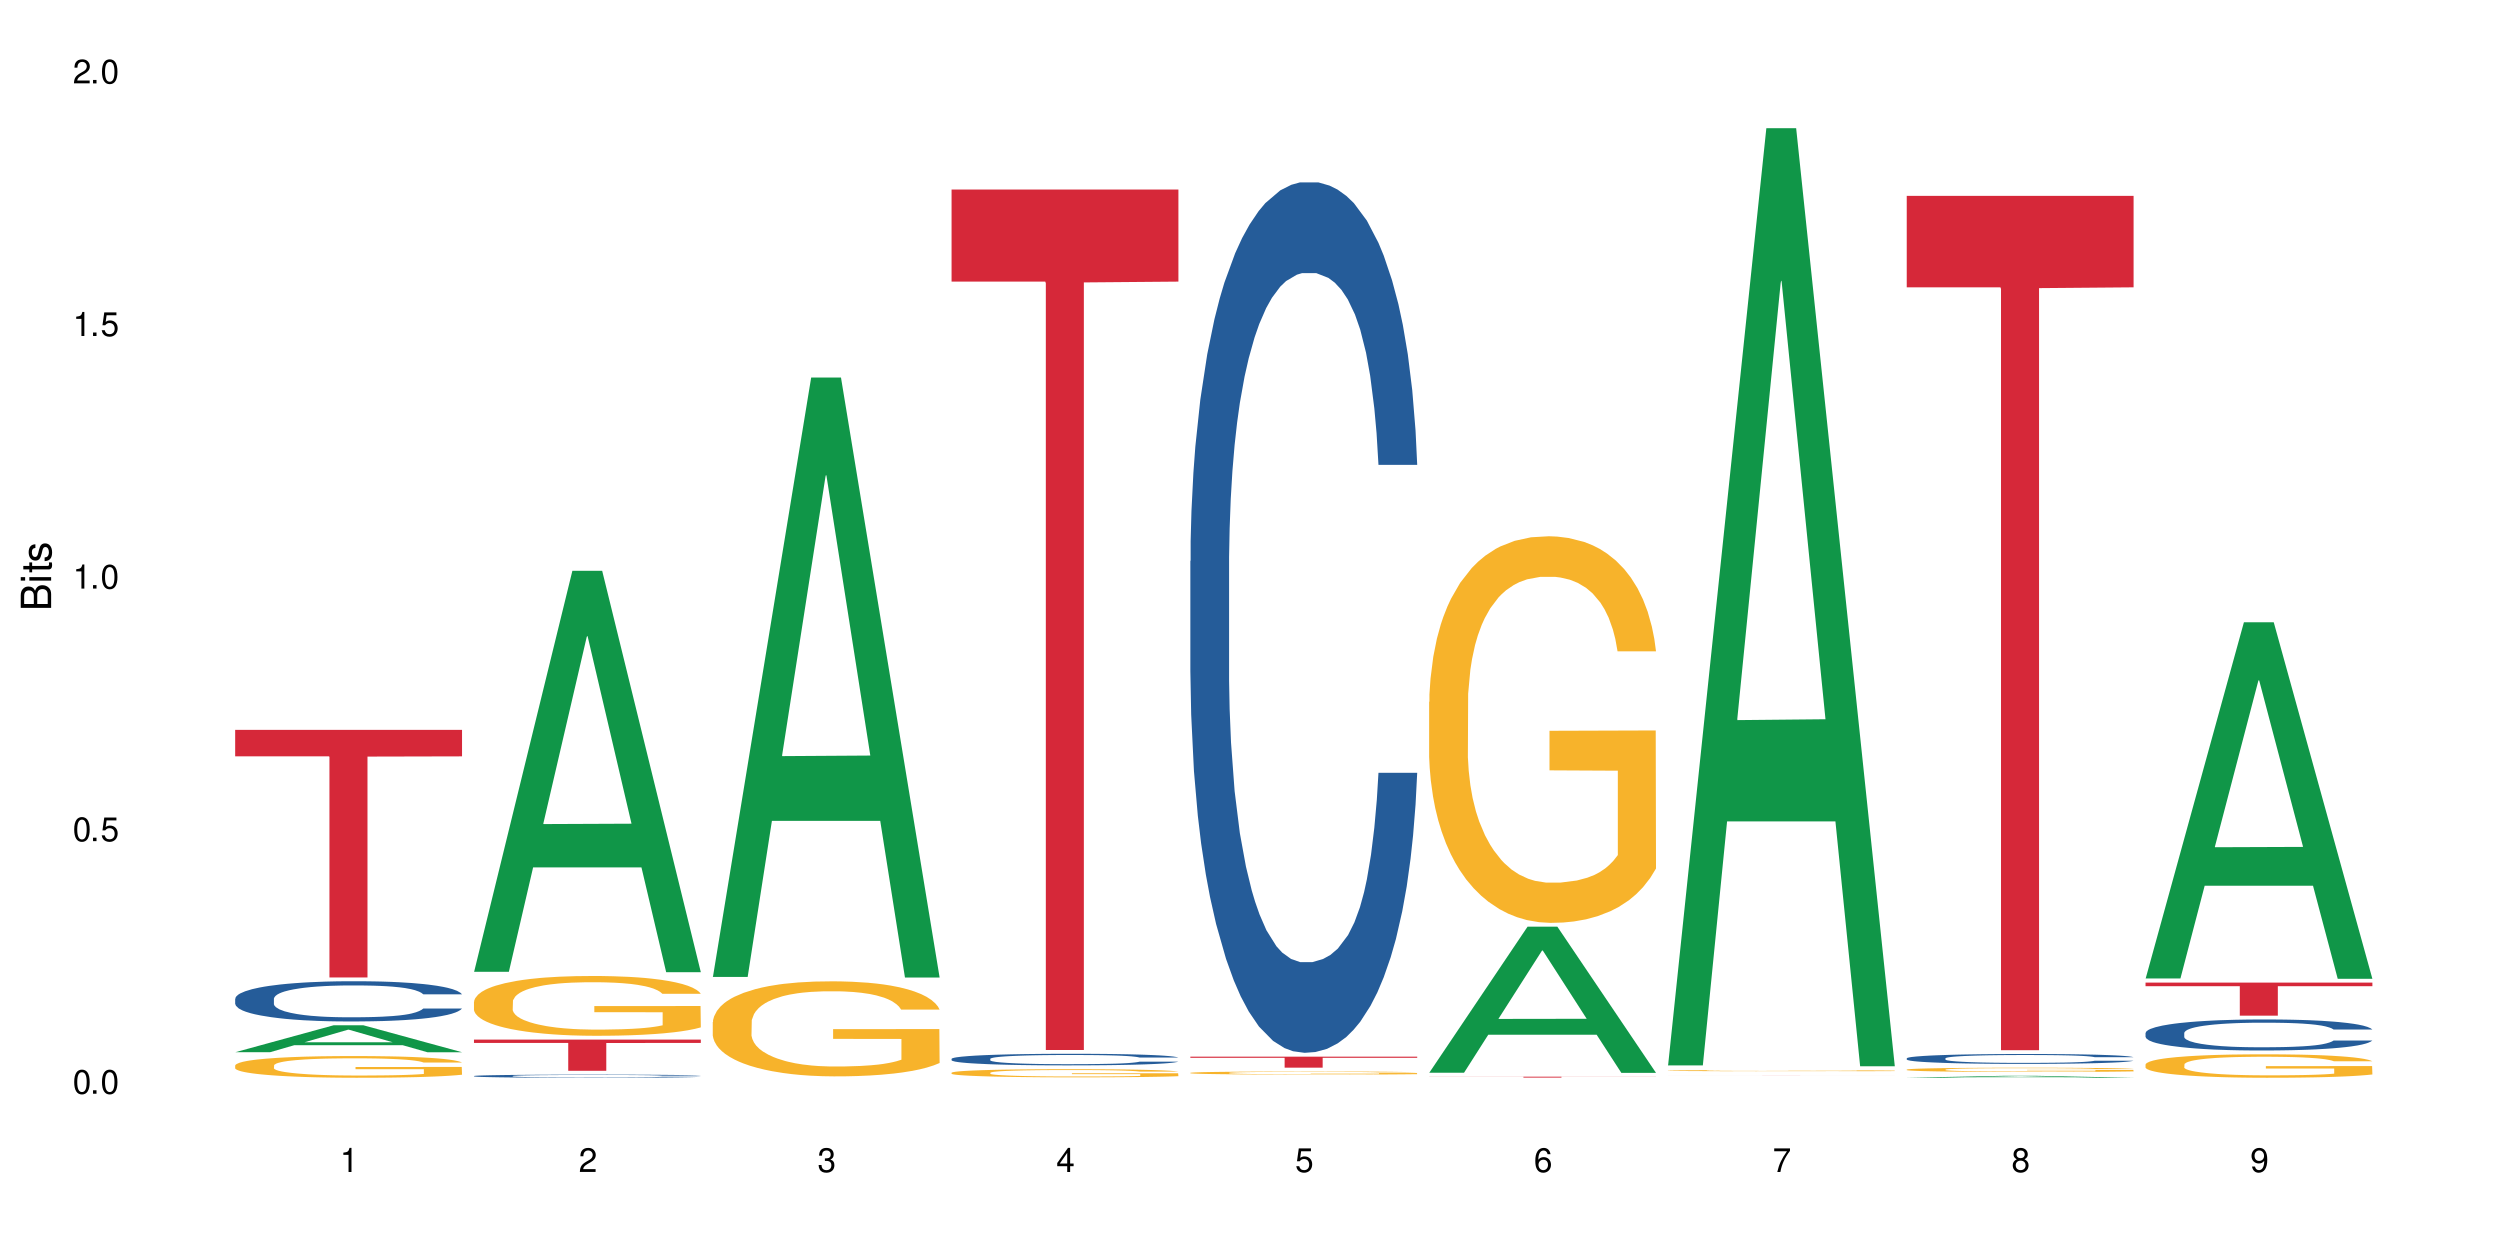 <?xml version="1.0" encoding="UTF-8"?>
<svg xmlns="http://www.w3.org/2000/svg" xmlns:xlink="http://www.w3.org/1999/xlink" width="720" height="360" viewBox="0 0 720 360">
<defs>
<g>
<g id="glyph-0-0">
</g>
<g id="glyph-0-1">
<path d="M 2.641 -6.938 C 2 -6.938 1.422 -6.656 1.078 -6.172 C 0.641 -5.562 0.406 -4.641 0.406 -3.359 C 0.406 -1.016 1.188 0.219 2.641 0.219 C 4.078 0.219 4.859 -1.016 4.859 -3.297 C 4.859 -4.641 4.656 -5.547 4.203 -6.172 C 3.844 -6.656 3.281 -6.938 2.641 -6.938 Z M 2.641 -6.188 C 3.547 -6.188 4 -5.25 4 -3.375 C 4 -1.406 3.562 -0.484 2.625 -0.484 C 1.734 -0.484 1.281 -1.438 1.281 -3.344 C 1.281 -5.25 1.734 -6.188 2.641 -6.188 Z M 2.641 -6.188 "/>
</g>
<g id="glyph-0-2">
<path d="M 1.828 -1 L 0.828 -1 L 0.828 0 L 1.828 0 Z M 1.828 -1 "/>
</g>
<g id="glyph-0-3">
<path d="M 4.562 -6.797 L 1.062 -6.797 L 0.547 -3.094 L 1.328 -3.094 C 1.719 -3.562 2.047 -3.734 2.578 -3.734 C 3.484 -3.734 4.062 -3.109 4.062 -2.094 C 4.062 -1.125 3.484 -0.531 2.578 -0.531 C 1.828 -0.531 1.375 -0.906 1.188 -1.672 L 0.328 -1.672 C 0.453 -1.109 0.547 -0.844 0.75 -0.594 C 1.125 -0.078 1.828 0.219 2.594 0.219 C 3.969 0.219 4.922 -0.781 4.922 -2.219 C 4.922 -3.562 4.031 -4.484 2.719 -4.484 C 2.25 -4.484 1.859 -4.359 1.469 -4.062 L 1.734 -5.969 L 4.562 -5.969 Z M 4.562 -6.797 "/>
</g>
<g id="glyph-0-4">
<path d="M 2.484 -4.938 L 2.484 0 L 3.328 0 L 3.328 -6.938 L 2.766 -6.938 C 2.469 -5.875 2.281 -5.734 0.984 -5.562 L 0.984 -4.938 Z M 2.484 -4.938 "/>
</g>
<g id="glyph-0-5">
<path d="M 4.859 -0.828 L 1.281 -0.828 C 1.359 -1.406 1.672 -1.781 2.5 -2.281 L 3.469 -2.828 C 4.406 -3.344 4.906 -4.062 4.906 -4.906 C 4.906 -5.484 4.672 -6.031 4.266 -6.406 C 3.859 -6.766 3.375 -6.938 2.719 -6.938 C 1.859 -6.938 1.219 -6.625 0.844 -6.031 C 0.609 -5.672 0.5 -5.234 0.484 -4.531 L 1.328 -4.531 C 1.359 -5.016 1.406 -5.281 1.531 -5.516 C 1.75 -5.938 2.188 -6.203 2.703 -6.203 C 3.469 -6.203 4.031 -5.641 4.031 -4.891 C 4.031 -4.344 3.719 -3.859 3.125 -3.516 L 2.234 -3 C 0.812 -2.172 0.406 -1.531 0.328 -0.016 L 4.859 -0.016 Z M 4.859 -0.828 "/>
</g>
<g id="glyph-0-6">
<path d="M 2.125 -3.188 L 2.578 -3.188 C 3.5 -3.188 3.984 -2.766 3.984 -1.922 C 3.984 -1.062 3.469 -0.531 2.594 -0.531 C 1.656 -0.531 1.203 -1 1.156 -2.016 L 0.312 -2.016 C 0.344 -1.453 0.438 -1.094 0.609 -0.781 C 0.953 -0.109 1.625 0.219 2.547 0.219 C 3.953 0.219 4.859 -0.625 4.859 -1.938 C 4.859 -2.828 4.516 -3.297 3.703 -3.594 C 4.344 -3.844 4.656 -4.328 4.656 -5.031 C 4.656 -6.219 3.875 -6.938 2.578 -6.938 C 1.203 -6.938 0.484 -6.172 0.453 -4.703 L 1.297 -4.703 C 1.312 -5.125 1.344 -5.359 1.453 -5.578 C 1.641 -5.969 2.062 -6.203 2.594 -6.203 C 3.344 -6.203 3.797 -5.75 3.797 -5 C 3.797 -4.516 3.609 -4.219 3.25 -4.047 C 3.016 -3.953 2.703 -3.922 2.125 -3.906 Z M 2.125 -3.188 "/>
</g>
<g id="glyph-0-7">
<path d="M 3.141 -1.672 L 3.141 0 L 3.984 0 L 3.984 -1.672 L 4.984 -1.672 L 4.984 -2.438 L 3.984 -2.438 L 3.984 -6.938 L 3.359 -6.938 L 0.266 -2.578 L 0.266 -1.672 Z M 3.141 -2.438 L 1 -2.438 L 3.141 -5.5 Z M 3.141 -2.438 "/>
</g>
<g id="glyph-0-8">
<path d="M 4.781 -5.125 C 4.609 -6.266 3.891 -6.938 2.844 -6.938 C 2.094 -6.938 1.422 -6.578 1.031 -5.953 C 0.594 -5.266 0.406 -4.422 0.406 -3.172 C 0.406 -2 0.578 -1.25 0.984 -0.641 C 1.359 -0.078 1.953 0.219 2.703 0.219 C 3.984 0.219 4.922 -0.75 4.922 -2.094 C 4.922 -3.375 4.062 -4.281 2.844 -4.281 C 2.172 -4.281 1.641 -4.031 1.281 -3.516 C 1.281 -5.234 1.828 -6.188 2.797 -6.188 C 3.391 -6.188 3.797 -5.797 3.938 -5.125 Z M 2.734 -3.531 C 3.547 -3.531 4.062 -2.953 4.062 -2.031 C 4.062 -1.156 3.484 -0.531 2.703 -0.531 C 1.922 -0.531 1.328 -1.188 1.328 -2.078 C 1.328 -2.938 1.906 -3.531 2.734 -3.531 Z M 2.734 -3.531 "/>
</g>
<g id="glyph-0-9">
<path d="M 4.984 -6.797 L 0.438 -6.797 L 0.438 -5.969 L 4.109 -5.969 C 2.5 -3.656 1.828 -2.234 1.328 0 L 2.219 0 C 2.594 -2.172 3.453 -4.047 4.984 -6.094 Z M 4.984 -6.797 "/>
</g>
<g id="glyph-0-10">
<path d="M 3.75 -3.656 C 4.469 -4.094 4.688 -4.438 4.688 -5.078 C 4.688 -6.172 3.844 -6.938 2.641 -6.938 C 1.438 -6.938 0.594 -6.172 0.594 -5.094 C 0.594 -4.438 0.812 -4.094 1.516 -3.656 C 0.734 -3.266 0.359 -2.703 0.359 -1.922 C 0.359 -0.656 1.281 0.219 2.641 0.219 C 3.984 0.219 4.922 -0.656 4.922 -1.922 C 4.922 -2.703 4.531 -3.266 3.75 -3.656 Z M 2.641 -6.188 C 3.359 -6.188 3.812 -5.75 3.812 -5.062 C 3.812 -4.406 3.344 -3.984 2.641 -3.984 C 1.922 -3.984 1.453 -4.406 1.453 -5.078 C 1.453 -5.75 1.922 -6.188 2.641 -6.188 Z M 2.641 -3.266 C 3.484 -3.266 4.062 -2.719 4.062 -1.906 C 4.062 -1.078 3.484 -0.531 2.625 -0.531 C 1.797 -0.531 1.219 -1.094 1.219 -1.906 C 1.219 -2.719 1.781 -3.266 2.641 -3.266 Z M 2.641 -3.266 "/>
</g>
<g id="glyph-0-11">
<path d="M 0.516 -1.578 C 0.672 -0.453 1.406 0.219 2.438 0.219 C 3.188 0.219 3.859 -0.141 4.266 -0.766 C 4.688 -1.453 4.891 -2.297 4.891 -3.547 C 4.891 -4.719 4.703 -5.453 4.312 -6.078 C 3.938 -6.641 3.344 -6.938 2.594 -6.938 C 1.297 -6.938 0.359 -5.969 0.359 -4.625 C 0.359 -3.344 1.234 -2.453 2.453 -2.453 C 3.094 -2.453 3.578 -2.672 4.016 -3.203 C 4 -1.484 3.469 -0.531 2.5 -0.531 C 1.906 -0.531 1.484 -0.906 1.359 -1.578 Z M 2.578 -6.203 C 3.375 -6.203 3.969 -5.531 3.969 -4.641 C 3.969 -3.797 3.391 -3.188 2.547 -3.188 C 1.734 -3.188 1.234 -3.766 1.234 -4.688 C 1.234 -5.562 1.797 -6.203 2.578 -6.203 Z M 2.578 -6.203 "/>
</g>
<g id="glyph-1-0">
</g>
<g id="glyph-1-1">
<path d="M 0 -0.953 L 0 -4.891 C 0 -5.719 -0.234 -6.344 -0.734 -6.797 C -1.188 -7.234 -1.812 -7.469 -2.5 -7.469 C -3.547 -7.469 -4.188 -7 -4.625 -5.875 C -4.984 -6.688 -5.625 -7.094 -6.531 -7.094 C -7.172 -7.094 -7.734 -6.859 -8.141 -6.391 C -8.562 -5.922 -8.75 -5.344 -8.75 -4.5 L -8.75 -0.953 Z M -4.984 -2.062 L -7.766 -2.062 L -7.766 -4.219 C -7.766 -4.844 -7.688 -5.203 -7.453 -5.5 C -7.219 -5.812 -6.859 -5.969 -6.375 -5.969 C -5.891 -5.969 -5.531 -5.812 -5.297 -5.5 C -5.062 -5.203 -4.984 -4.844 -4.984 -4.219 Z M -0.984 -2.062 L -4 -2.062 L -4 -4.781 C -4 -5.766 -3.438 -6.359 -2.484 -6.359 C -1.547 -6.359 -0.984 -5.766 -0.984 -4.781 Z M -0.984 -2.062 "/>
</g>
<g id="glyph-1-2">
<path d="M -6.281 -1.797 L -6.281 -0.797 L 0 -0.797 L 0 -1.797 Z M -8.75 -1.797 L -8.75 -0.797 L -7.484 -0.797 L -7.484 -1.797 Z M -8.75 -1.797 "/>
</g>
<g id="glyph-1-3">
<path d="M -6.281 -3.047 L -6.281 -2.016 L -8.016 -2.016 L -8.016 -1.016 L -6.281 -1.016 L -6.281 -0.172 L -5.469 -0.172 L -5.469 -1.016 L -0.719 -1.016 C -0.078 -1.016 0.281 -1.453 0.281 -2.234 C 0.281 -2.5 0.25 -2.719 0.188 -3.047 L -0.641 -3.047 C -0.609 -2.906 -0.594 -2.766 -0.594 -2.562 C -0.594 -2.141 -0.719 -2.016 -1.156 -2.016 L -5.469 -2.016 L -5.469 -3.047 Z M -6.281 -3.047 "/>
</g>
<g id="glyph-1-4">
<path d="M -4.531 -5.25 C -5.766 -5.25 -6.469 -4.422 -6.469 -2.969 C -6.469 -1.516 -5.719 -0.562 -4.547 -0.562 C -3.562 -0.562 -3.094 -1.062 -2.734 -2.562 L -2.516 -3.484 C -2.344 -4.188 -2.094 -4.469 -1.641 -4.469 C -1.047 -4.469 -0.641 -3.875 -0.641 -3 C -0.641 -2.453 -0.797 -2 -1.062 -1.75 C -1.25 -1.594 -1.422 -1.531 -1.875 -1.469 L -1.875 -0.406 C -0.422 -0.453 0.281 -1.266 0.281 -2.922 C 0.281 -4.5 -0.5 -5.516 -1.719 -5.516 C -2.656 -5.516 -3.172 -4.984 -3.469 -3.734 L -3.703 -2.766 C -3.891 -1.953 -4.156 -1.609 -4.594 -1.609 C -5.188 -1.609 -5.547 -2.125 -5.547 -2.938 C -5.547 -3.75 -5.203 -4.172 -4.531 -4.203 Z M -4.531 -5.25 "/>
</g>
</g>
</defs>
<rect x="-72" y="-36" width="864" height="432" fill="rgb(100%, 100%, 100%)" fill-opacity="1"/>
<path fill-rule="nonzero" fill="rgb(6.275%, 58.824%, 28.235%)" fill-opacity="1" d="M 67.73 303.035 L 67.801 303.027 L 96.07 295.281 L 104.656 295.281 L 133.066 303.043 L 123.082 303.043 L 115.965 301.016 L 84.762 301.016 L 77.781 303.035 L 67.73 303.035 L 87.766 300.18 L 113.102 300.172 L 100.469 296.551 L 100.328 296.543 L 100.188 296.566 L 87.695 300.172 L 87.766 300.18 Z M 67.73 303.035 "/>
<path fill-rule="nonzero" fill="rgb(14.51%, 36.078%, 60%)" fill-opacity="1" d="M 67.73 287.641 L 67.812 287.629 L 67.812 287.375 L 68.051 286.973 L 68.605 286.465 L 69.164 286.117 L 70.598 285.492 L 72.59 284.887 L 74.664 284.422 L 76.176 284.148 L 77.531 283.938 L 80.637 283.543 L 82.629 283.344 L 84.781 283.164 L 87.41 282.984 L 89.324 282.879 L 93.625 282.707 L 96.812 282.633 L 99.281 282.602 L 104.621 282.602 L 107.809 282.645 L 110.117 282.695 L 112.668 282.781 L 114.82 282.879 L 118.562 283.109 L 121.91 283.406 L 123.426 283.574 L 125.816 283.902 L 127.648 284.223 L 128.922 284.496 L 130.355 284.887 L 131.629 285.363 L 132.586 285.906 L 133.066 286.359 L 121.91 286.359 L 121.352 285.938 L 120.715 285.609 L 119.52 285.176 L 118.324 284.867 L 116.652 284.559 L 115.137 284.359 L 113.066 284.156 L 111.234 284.031 L 109.32 283.938 L 107.488 283.871 L 103.984 283.809 L 99.922 283.809 L 98.406 283.828 L 95.297 283.914 L 93.625 283.988 L 91.234 284.137 L 89.562 284.273 L 87.57 284.484 L 86.215 284.668 L 84.543 284.941 L 83.348 285.184 L 81.992 285.535 L 81.195 285.801 L 80.48 286.094 L 79.84 286.445 L 79.363 286.816 L 79.043 287.207 L 78.887 287.59 L 78.887 289.23 L 79.043 289.609 L 79.441 290.055 L 80.48 290.699 L 81.992 291.262 L 83.746 291.707 L 85.418 292.023 L 86.375 292.172 L 87.648 292.34 L 89.641 292.555 L 92.512 292.766 L 94.184 292.852 L 96.734 292.934 L 99.363 292.977 L 102.867 292.977 L 105.977 292.934 L 108.047 292.883 L 110.199 292.797 L 113.145 292.617 L 114.98 292.449 L 116.57 292.246 L 117.766 292.047 L 118.562 291.875 L 119.758 291.547 L 120.715 291.188 L 121.434 290.816 L 121.91 290.457 L 133.066 290.457 L 132.586 290.879 L 131.871 291.293 L 131.152 291.602 L 130.039 291.973 L 128.762 292.301 L 126.93 292.668 L 125.418 292.914 L 123.426 293.18 L 121.59 293.379 L 119.602 293.559 L 116.652 293.77 L 114.738 293.875 L 112.668 293.973 L 110.199 294.059 L 107.09 294.129 L 103.746 294.172 L 100.637 294.184 L 97.289 294.164 L 94.82 294.121 L 91.555 294.023 L 87.492 293.836 L 84.543 293.633 L 82.23 293.434 L 80.238 293.219 L 78.008 292.934 L 75.141 292.469 L 73.387 292.109 L 72.191 291.812 L 70.84 291.398 L 69.883 291.027 L 68.766 290.438 L 67.969 289.684 L 67.73 289.102 Z M 67.73 287.641 "/>
<path fill-rule="nonzero" fill="rgb(96.863%, 70.196%, 16.863%)" fill-opacity="1" d="M 67.73 306.82 L 67.812 306.816 L 67.812 306.699 L 68.129 306.445 L 68.926 306.09 L 69.961 305.797 L 71.078 305.57 L 71.793 305.449 L 72.988 305.277 L 74.023 305.152 L 76.656 304.895 L 80 304.656 L 81.832 304.555 L 83.906 304.457 L 86.852 304.348 L 88.207 304.309 L 92.352 304.215 L 97.051 304.16 L 102.23 304.141 L 104.621 304.148 L 107.887 304.172 L 112.348 304.234 L 114.898 304.289 L 116.891 304.348 L 118.961 304.422 L 121.512 304.535 L 123.902 304.672 L 125.816 304.809 L 127.727 304.98 L 129.32 305.164 L 130.676 305.363 L 131.871 305.605 L 132.586 305.805 L 133.066 306.004 L 121.988 306.004 L 121.352 305.805 L 120.637 305.648 L 119.441 305.461 L 118.246 305.324 L 117.051 305.215 L 114.82 305.066 L 112.906 304.977 L 110.516 304.895 L 108.207 304.844 L 105.578 304.809 L 103.984 304.797 L 99.762 304.797 L 95.938 304.84 L 93.707 304.883 L 92.113 304.93 L 89.879 305.016 L 88.527 305.086 L 87.73 305.129 L 85.34 305.309 L 83.746 305.469 L 82.871 305.574 L 81.754 305.746 L 80.957 305.902 L 80.082 306.129 L 79.602 306.301 L 78.965 306.691 L 78.887 307.719 L 79.125 307.934 L 79.602 308.168 L 80.238 308.375 L 81.195 308.594 L 82.152 308.758 L 83.824 308.98 L 85.258 309.129 L 86.375 309.227 L 88.527 309.383 L 89.402 309.434 L 91.473 309.535 L 93.625 309.613 L 96.254 309.684 L 98.246 309.719 L 101.434 309.746 L 105.496 309.746 L 110.277 309.711 L 113.305 309.668 L 115.379 309.621 L 116.73 309.582 L 118.406 309.52 L 119.602 309.461 L 120.715 309.398 L 122.07 309.301 L 122.07 307.934 L 102.391 307.93 L 102.391 307.289 L 132.984 307.285 L 133.066 309.52 L 131.391 309.672 L 129.32 309.82 L 127.328 309.934 L 125.258 310.031 L 122.309 310.141 L 119.918 310.211 L 116.254 310.289 L 112.906 310.34 L 109.402 310.375 L 106.293 310.391 L 102.629 310.398 L 99.363 310.387 L 95.855 310.352 L 93.066 310.305 L 90.52 310.25 L 87.969 310.176 L 84.781 310.055 L 82.711 309.957 L 80.559 309.84 L 78.406 309.695 L 76.496 309.539 L 75.219 309.422 L 73.945 309.285 L 72.59 309.113 L 71.316 308.918 L 70.359 308.742 L 69.484 308.543 L 68.848 308.352 L 68.211 308.094 L 67.891 307.891 L 67.73 307.711 Z M 67.73 306.82 "/>
<path fill-rule="nonzero" fill="rgb(83.922%, 15.686%, 22.353%)" fill-opacity="1" d="M 67.73 210.199 L 133.066 210.199 L 133.066 217.832 L 105.836 217.898 L 105.836 281.504 L 94.879 281.504 L 94.879 217.965 L 94.723 217.832 L 67.73 217.832 Z M 67.73 210.199 "/>
<path fill-rule="nonzero" fill="rgb(6.275%, 58.824%, 28.235%)" fill-opacity="1" d="M 136.504 279.875 L 136.574 279.77 L 164.844 164.398 L 173.43 164.398 L 201.836 279.984 L 191.855 279.984 L 184.738 249.812 L 153.535 249.812 L 146.555 279.875 L 136.504 279.875 L 156.535 237.332 L 181.875 237.223 L 169.242 183.281 L 169.102 183.176 L 168.961 183.5 L 156.469 237.223 L 156.535 237.332 Z M 136.504 279.875 "/>
<path fill-rule="nonzero" fill="rgb(14.51%, 36.078%, 60%)" fill-opacity="1" d="M 136.504 309.887 L 136.582 309.887 L 136.582 309.867 L 136.824 309.836 L 137.379 309.793 L 137.938 309.766 L 139.371 309.719 L 141.363 309.672 L 143.434 309.637 L 144.949 309.613 L 146.305 309.598 L 149.41 309.566 L 151.402 309.551 L 153.555 309.535 L 156.184 309.523 L 158.098 309.516 L 162.398 309.5 L 165.586 309.496 L 168.055 309.492 L 173.395 309.492 L 176.582 309.496 L 178.891 309.5 L 181.441 309.508 L 183.594 309.516 L 187.336 309.531 L 190.684 309.555 L 192.195 309.57 L 194.586 309.594 L 196.418 309.621 L 197.695 309.641 L 199.129 309.672 L 200.402 309.707 L 201.359 309.75 L 201.836 309.785 L 190.684 309.785 L 190.125 309.754 L 189.488 309.727 L 188.293 309.695 L 187.098 309.668 L 185.426 309.645 L 183.91 309.629 L 181.84 309.613 L 180.008 309.605 L 178.094 309.598 L 176.262 309.594 L 172.758 309.586 L 168.691 309.586 L 167.18 309.59 L 164.07 309.594 L 162.398 309.602 L 160.008 309.613 L 158.336 309.625 L 156.344 309.641 L 154.988 309.652 L 153.316 309.676 L 152.121 309.695 L 150.766 309.723 L 149.969 309.742 L 149.25 309.766 L 148.613 309.793 L 148.137 309.82 L 147.816 309.852 L 147.66 309.883 L 147.66 310.012 L 147.816 310.039 L 148.215 310.074 L 149.25 310.125 L 150.766 310.168 L 152.52 310.203 L 154.191 310.23 L 155.148 310.242 L 156.422 310.254 L 158.414 310.27 L 161.281 310.289 L 162.957 310.293 L 165.504 310.301 L 168.137 310.305 L 171.641 310.305 L 174.746 310.301 L 176.82 310.297 L 178.973 310.289 L 181.918 310.277 L 183.75 310.262 L 185.344 310.246 L 186.539 310.23 L 187.336 310.219 L 188.531 310.191 L 189.488 310.164 L 190.203 310.137 L 190.684 310.105 L 201.836 310.105 L 201.359 310.141 L 200.645 310.172 L 199.926 310.195 L 198.809 310.227 L 197.535 310.25 L 195.703 310.281 L 194.188 310.297 L 192.195 310.32 L 190.363 310.336 L 188.371 310.348 L 185.426 310.367 L 183.512 310.375 L 181.441 310.383 L 178.973 310.387 L 175.863 310.395 L 172.516 310.398 L 169.41 310.398 L 166.062 310.395 L 163.594 310.395 L 160.328 310.387 L 156.262 310.371 L 153.316 310.355 L 151.004 310.34 L 149.012 310.324 L 146.781 310.301 L 143.914 310.266 L 142.16 310.234 L 140.965 310.211 L 139.609 310.18 L 138.656 310.152 L 137.539 310.105 L 136.742 310.047 L 136.504 310 Z M 136.504 309.887 "/>
<path fill-rule="nonzero" fill="rgb(96.863%, 70.196%, 16.863%)" fill-opacity="1" d="M 136.504 288.461 L 136.582 288.445 L 136.582 288.133 L 136.902 287.422 L 137.699 286.449 L 138.734 285.645 L 139.852 285.016 L 140.566 284.688 L 141.762 284.215 L 142.797 283.867 L 145.426 283.16 L 148.773 282.5 L 150.605 282.215 L 152.68 281.949 L 155.625 281.648 L 156.98 281.539 L 161.125 281.289 L 165.824 281.133 L 171.004 281.082 L 173.395 281.098 L 176.66 281.164 L 181.121 281.336 L 183.672 281.492 L 185.664 281.648 L 187.734 281.855 L 190.285 282.168 L 192.676 282.547 L 194.586 282.926 L 196.5 283.395 L 198.094 283.898 L 199.449 284.449 L 200.645 285.109 L 201.359 285.66 L 201.836 286.211 L 190.762 286.211 L 190.125 285.66 L 189.41 285.238 L 188.215 284.719 L 187.02 284.34 L 185.824 284.043 L 183.594 283.633 L 181.68 283.379 L 179.289 283.16 L 176.98 283.02 L 174.348 282.926 L 172.758 282.895 L 168.535 282.895 L 164.707 283.004 L 162.477 283.129 L 160.883 283.254 L 158.652 283.492 L 157.301 283.68 L 156.504 283.805 L 154.113 284.293 L 152.52 284.734 L 151.641 285.031 L 150.527 285.504 L 149.73 285.93 L 148.852 286.559 L 148.375 287.031 L 147.738 288.098 L 147.66 290.93 L 147.898 291.527 L 148.375 292.172 L 149.012 292.738 L 149.969 293.336 L 150.926 293.793 L 152.598 294.406 L 154.031 294.816 L 155.148 295.082 L 157.301 295.508 L 158.176 295.648 L 160.246 295.934 L 162.398 296.152 L 165.027 296.344 L 167.02 296.438 L 170.207 296.516 L 174.27 296.516 L 179.051 296.422 L 182.078 296.297 L 184.148 296.168 L 185.504 296.059 L 187.176 295.887 L 188.371 295.73 L 189.488 295.555 L 190.844 295.289 L 190.844 291.527 L 171.164 291.512 L 171.164 289.75 L 201.758 289.734 L 201.836 295.887 L 200.164 296.312 L 198.094 296.719 L 196.102 297.035 L 194.031 297.301 L 191.082 297.602 L 188.691 297.789 L 185.027 298.012 L 181.68 298.152 L 178.176 298.246 L 175.066 298.293 L 171.402 298.309 L 168.137 298.277 L 164.629 298.184 L 161.84 298.059 L 159.289 297.898 L 156.742 297.695 L 153.555 297.363 L 151.484 297.098 L 149.332 296.766 L 147.18 296.375 L 145.27 295.949 L 143.992 295.617 L 142.719 295.242 L 141.363 294.77 L 140.09 294.234 L 139.133 293.746 L 138.258 293.195 L 137.617 292.676 L 136.98 291.969 L 136.664 291.402 L 136.504 290.914 Z M 136.504 288.461 "/>
<path fill-rule="nonzero" fill="rgb(83.922%, 15.686%, 22.353%)" fill-opacity="1" d="M 136.504 299.406 L 201.836 299.406 L 201.836 300.367 L 174.609 300.379 L 174.609 308.395 L 163.652 308.395 L 163.652 300.387 L 163.496 300.367 L 136.504 300.367 Z M 136.504 299.406 "/>
<path fill-rule="nonzero" fill="rgb(6.275%, 58.824%, 28.235%)" fill-opacity="1" d="M 205.277 281.359 L 205.348 281.199 L 233.617 108.734 L 242.203 108.734 L 270.609 281.523 L 260.629 281.523 L 253.508 236.418 L 222.309 236.418 L 215.328 281.359 L 205.277 281.359 L 225.309 217.762 L 250.648 217.598 L 238.012 136.965 L 237.875 136.801 L 237.734 137.289 L 225.238 217.598 L 225.309 217.762 Z M 205.277 281.359 "/>
<path fill-rule="nonzero" fill="rgb(96.863%, 70.196%, 16.863%)" fill-opacity="1" d="M 205.277 294.348 L 205.355 294.32 L 205.355 293.82 L 205.676 292.695 L 206.473 291.145 L 207.508 289.871 L 208.621 288.871 L 209.34 288.348 L 210.535 287.594 L 211.57 287.047 L 214.199 285.922 L 217.547 284.871 L 219.379 284.422 L 221.449 283.996 L 224.398 283.52 L 225.754 283.344 L 229.895 282.945 L 234.598 282.695 L 239.777 282.621 L 242.168 282.645 L 245.434 282.746 L 249.895 283.02 L 252.445 283.27 L 254.438 283.52 L 256.508 283.844 L 259.059 284.344 L 261.449 284.945 L 263.359 285.547 L 265.273 286.297 L 266.867 287.094 L 268.219 287.973 L 269.414 289.02 L 270.133 289.895 L 270.609 290.77 L 259.535 290.77 L 258.898 289.895 L 258.18 289.223 L 256.984 288.395 L 255.789 287.797 L 254.594 287.32 L 252.363 286.672 L 250.453 286.27 L 248.062 285.922 L 245.75 285.695 L 243.121 285.547 L 241.527 285.496 L 237.305 285.496 L 233.48 285.672 L 231.25 285.871 L 229.656 286.07 L 227.426 286.445 L 226.07 286.746 L 225.273 286.945 L 222.883 287.723 L 221.293 288.422 L 220.414 288.895 L 219.301 289.645 L 218.504 290.32 L 217.625 291.32 L 217.148 292.07 L 216.512 293.77 L 216.43 298.27 L 216.672 299.223 L 217.148 300.246 L 217.785 301.145 L 218.742 302.098 L 219.699 302.82 L 221.371 303.797 L 222.805 304.445 L 223.922 304.871 L 226.07 305.547 L 226.949 305.77 L 229.02 306.223 L 231.172 306.57 L 233.801 306.871 L 235.793 307.02 L 238.98 307.145 L 243.043 307.145 L 247.824 306.996 L 250.852 306.797 L 252.922 306.598 L 254.277 306.422 L 255.949 306.145 L 257.145 305.895 L 258.262 305.621 L 259.613 305.195 L 259.613 299.223 L 239.934 299.195 L 239.934 296.395 L 270.531 296.371 L 270.609 306.145 L 268.938 306.82 L 266.867 307.473 L 264.875 307.973 L 262.801 308.398 L 259.855 308.871 L 257.465 309.172 L 253.801 309.523 L 250.453 309.746 L 246.945 309.898 L 243.84 309.973 L 240.176 309.996 L 236.906 309.945 L 233.402 309.797 L 230.613 309.598 L 228.062 309.348 L 225.516 309.023 L 222.328 308.496 L 220.254 308.07 L 218.105 307.547 L 215.953 306.922 L 214.039 306.246 L 212.766 305.723 L 211.492 305.121 L 210.137 304.371 L 208.863 303.52 L 207.906 302.746 L 207.027 301.871 L 206.391 301.047 L 205.754 299.922 L 205.438 299.02 L 205.277 298.246 Z M 205.277 294.348 "/>
<path fill-rule="nonzero" fill="rgb(14.51%, 36.078%, 60%)" fill-opacity="1" d="M 274.051 304.941 L 274.129 304.941 L 274.129 304.867 L 274.367 304.75 L 274.926 304.605 L 275.484 304.504 L 276.918 304.324 L 278.91 304.152 L 280.98 304.016 L 282.496 303.938 L 283.848 303.875 L 286.957 303.762 L 288.949 303.707 L 291.102 303.652 L 293.73 303.602 L 295.641 303.57 L 299.945 303.523 L 303.129 303.5 L 305.602 303.492 L 310.938 303.492 L 314.125 303.504 L 316.438 303.52 L 318.984 303.543 L 321.137 303.57 L 324.883 303.637 L 328.23 303.723 L 329.742 303.773 L 332.133 303.867 L 333.965 303.957 L 335.238 304.039 L 336.676 304.152 L 337.949 304.289 L 338.906 304.441 L 339.383 304.574 L 328.23 304.574 L 327.672 304.453 L 327.035 304.359 L 325.84 304.234 L 324.645 304.145 L 322.969 304.055 L 321.457 303.996 L 319.383 303.941 L 317.551 303.902 L 315.641 303.875 L 313.809 303.859 L 310.301 303.84 L 306.238 303.84 L 304.723 303.844 L 301.617 303.871 L 299.945 303.891 L 297.555 303.934 L 295.879 303.973 L 293.887 304.035 L 292.535 304.086 L 290.859 304.164 L 289.664 304.234 L 288.312 304.336 L 287.516 304.414 L 286.797 304.496 L 286.16 304.598 L 285.684 304.707 L 285.363 304.816 L 285.203 304.93 L 285.203 305.398 L 285.363 305.512 L 285.762 305.637 L 286.797 305.824 L 288.312 305.984 L 290.062 306.113 L 291.738 306.203 L 292.691 306.246 L 293.969 306.297 L 295.961 306.355 L 298.828 306.418 L 300.5 306.441 L 303.051 306.469 L 305.68 306.48 L 309.188 306.48 L 312.293 306.469 L 314.363 306.453 L 316.516 306.426 L 319.465 306.375 L 321.297 306.328 L 322.891 306.27 L 324.086 306.211 L 324.883 306.164 L 326.078 306.066 L 327.035 305.965 L 327.75 305.859 L 328.23 305.754 L 339.383 305.754 L 338.906 305.875 L 338.188 305.996 L 337.473 306.082 L 336.355 306.191 L 335.082 306.285 L 333.25 306.391 L 331.734 306.461 L 329.742 306.539 L 327.91 306.594 L 325.918 306.648 L 322.969 306.707 L 321.059 306.738 L 318.984 306.766 L 316.516 306.789 L 313.41 306.812 L 310.062 306.824 L 306.957 306.828 L 303.609 306.82 L 301.141 306.809 L 297.871 306.781 L 293.809 306.727 L 290.859 306.668 L 288.551 306.609 L 286.559 306.551 L 284.328 306.469 L 281.457 306.332 L 279.707 306.23 L 278.512 306.145 L 277.156 306.023 L 276.199 305.918 L 275.086 305.746 L 274.289 305.531 L 274.051 305.363 Z M 274.051 304.941 "/>
<path fill-rule="nonzero" fill="rgb(96.863%, 70.196%, 16.863%)" fill-opacity="1" d="M 274.051 308.93 L 274.129 308.93 L 274.129 308.887 L 274.449 308.789 L 275.246 308.656 L 276.281 308.547 L 277.395 308.461 L 278.113 308.418 L 279.309 308.352 L 280.344 308.305 L 282.973 308.207 L 286.32 308.117 L 288.152 308.078 L 290.223 308.043 L 293.172 308.004 L 294.527 307.988 L 298.668 307.953 L 303.371 307.93 L 308.547 307.926 L 310.938 307.926 L 314.207 307.938 L 318.668 307.961 L 321.219 307.98 L 323.207 308.004 L 325.281 308.031 L 327.832 308.074 L 330.219 308.125 L 332.133 308.176 L 334.043 308.242 L 335.637 308.309 L 336.992 308.383 L 338.188 308.473 L 338.906 308.551 L 339.383 308.625 L 328.309 308.625 L 327.672 308.551 L 326.953 308.492 L 325.758 308.422 L 324.562 308.371 L 323.367 308.328 L 321.137 308.273 L 319.227 308.238 L 316.836 308.207 L 314.523 308.188 L 311.895 308.176 L 310.301 308.172 L 306.078 308.172 L 302.254 308.188 L 300.023 308.203 L 298.43 308.223 L 296.199 308.254 L 294.844 308.277 L 294.047 308.297 L 291.656 308.363 L 290.062 308.422 L 289.188 308.465 L 288.07 308.527 L 287.273 308.586 L 286.398 308.672 L 285.922 308.734 L 285.285 308.883 L 285.203 309.27 L 285.441 309.352 L 285.922 309.438 L 286.559 309.516 L 287.516 309.598 L 288.469 309.66 L 290.145 309.742 L 291.578 309.797 L 292.691 309.836 L 294.844 309.895 L 295.723 309.914 L 297.793 309.949 L 299.945 309.98 L 302.574 310.008 L 304.566 310.02 L 307.75 310.031 L 311.816 310.031 L 316.598 310.016 L 319.625 310 L 321.695 309.984 L 323.051 309.969 L 324.723 309.945 L 325.918 309.922 L 327.035 309.898 L 328.387 309.863 L 328.387 309.352 L 308.707 309.348 L 308.707 309.109 L 339.305 309.105 L 339.383 309.945 L 337.711 310.004 L 335.637 310.059 L 333.645 310.102 L 331.574 310.137 L 328.625 310.18 L 326.238 310.203 L 322.57 310.234 L 319.227 310.254 L 315.719 310.266 L 312.613 310.273 L 308.945 310.273 L 305.68 310.27 L 302.176 310.258 L 299.387 310.242 L 296.836 310.219 L 294.285 310.191 L 291.102 310.145 L 289.027 310.109 L 286.875 310.066 L 284.727 310.012 L 282.812 309.953 L 281.539 309.906 L 280.266 309.855 L 278.91 309.793 L 277.633 309.719 L 276.68 309.652 L 275.801 309.578 L 275.164 309.508 L 274.527 309.41 L 274.207 309.332 L 274.051 309.266 Z M 274.051 308.93 "/>
<path fill-rule="nonzero" fill="rgb(83.922%, 15.686%, 22.353%)" fill-opacity="1" d="M 274.051 54.578 L 339.383 54.578 L 339.383 81.105 L 312.152 81.336 L 312.152 302.395 L 301.199 302.395 L 301.199 81.57 L 301.039 81.105 L 274.051 81.105 Z M 274.051 54.578 "/>
<path fill-rule="nonzero" fill="rgb(14.51%, 36.078%, 60%)" fill-opacity="1" d="M 342.82 161.605 L 342.902 161.375 L 342.902 155.875 L 343.141 147.168 L 343.699 136.172 L 344.258 128.609 L 345.691 115.09 L 347.684 102.027 L 349.754 91.945 L 351.266 85.988 L 352.621 81.406 L 355.73 72.926 L 357.723 68.574 L 359.871 64.676 L 362.5 60.781 L 364.414 58.492 L 368.715 54.824 L 371.902 53.219 L 374.375 52.531 L 379.711 52.531 L 382.898 53.449 L 385.211 54.594 L 387.758 56.43 L 389.91 58.492 L 393.656 63.531 L 397 69.949 L 398.516 73.613 L 400.906 80.719 L 402.738 87.59 L 404.012 93.551 L 405.445 102.027 L 406.723 112.34 L 407.68 124.027 L 408.156 133.879 L 397 133.879 L 396.445 124.711 L 395.805 117.609 L 394.609 108.215 L 393.414 101.57 L 391.742 94.926 L 390.23 90.57 L 388.156 86.219 L 386.324 83.469 L 384.414 81.406 L 382.578 80.031 L 379.074 78.656 L 375.012 78.656 L 373.496 79.113 L 370.391 80.945 L 368.715 82.551 L 366.324 85.758 L 364.652 88.738 L 362.66 93.32 L 361.305 97.215 L 359.633 103.172 L 358.438 108.445 L 357.082 116.004 L 356.285 121.734 L 355.57 128.148 L 354.934 135.711 L 354.453 143.73 L 354.137 152.211 L 353.977 160.461 L 353.977 195.977 L 354.137 204.227 L 354.535 213.848 L 355.57 227.828 L 357.082 239.973 L 358.836 249.594 L 360.508 256.469 L 361.465 259.68 L 362.742 263.344 L 364.734 267.926 L 367.602 272.512 L 369.273 274.344 L 371.824 276.176 L 374.453 277.094 L 377.957 277.094 L 381.066 276.176 L 383.137 275.031 L 385.289 273.199 L 388.238 269.301 L 390.07 265.637 L 391.664 261.281 L 392.859 256.93 L 393.656 253.262 L 394.852 246.16 L 395.805 238.367 L 396.523 230.348 L 397 222.559 L 408.156 222.559 L 407.68 231.723 L 406.961 240.66 L 406.242 247.305 L 405.129 255.324 L 403.852 262.426 L 402.02 270.449 L 400.508 275.719 L 398.516 281.445 L 396.684 285.801 L 394.691 289.695 L 391.742 294.277 L 389.832 296.57 L 387.758 298.633 L 385.289 300.465 L 382.18 302.07 L 378.836 302.984 L 375.727 303.215 L 372.383 302.758 L 369.91 301.84 L 366.645 299.777 L 362.582 295.652 L 359.633 291.301 L 357.324 286.945 L 355.332 282.363 L 353.102 276.176 L 350.23 266.094 L 348.48 258.305 L 347.285 251.887 L 345.93 242.949 L 344.973 234.93 L 343.859 222.098 L 343.062 205.828 L 342.82 193.227 Z M 342.82 161.605 "/>
<path fill-rule="nonzero" fill="rgb(96.863%, 70.196%, 16.863%)" fill-opacity="1" d="M 342.82 308.973 L 342.902 308.973 L 342.902 308.957 L 343.219 308.918 L 344.016 308.867 L 345.051 308.828 L 346.168 308.793 L 346.887 308.777 L 348.082 308.754 L 349.117 308.734 L 351.746 308.699 L 355.094 308.664 L 356.926 308.648 L 358.996 308.637 L 361.945 308.621 L 363.297 308.613 L 367.441 308.602 L 372.141 308.594 L 377.32 308.59 L 379.711 308.59 L 382.977 308.594 L 387.441 308.602 L 389.988 308.609 L 391.98 308.621 L 394.055 308.629 L 396.602 308.645 L 398.992 308.664 L 400.906 308.684 L 402.816 308.711 L 404.41 308.734 L 405.766 308.766 L 406.961 308.801 L 407.68 308.828 L 408.156 308.855 L 397.082 308.855 L 396.445 308.828 L 395.727 308.805 L 394.531 308.777 L 393.336 308.758 L 392.141 308.742 L 389.91 308.723 L 387.996 308.711 L 385.609 308.699 L 383.297 308.691 L 380.668 308.684 L 374.852 308.684 L 371.027 308.691 L 368.797 308.695 L 367.203 308.703 L 364.973 308.715 L 363.617 308.727 L 362.82 308.73 L 360.43 308.758 L 358.836 308.781 L 357.961 308.797 L 356.844 308.82 L 356.047 308.84 L 355.172 308.875 L 354.695 308.898 L 354.055 308.953 L 353.977 309.102 L 354.215 309.133 L 354.695 309.164 L 355.332 309.195 L 356.285 309.227 L 357.242 309.25 L 358.918 309.281 L 360.352 309.305 L 361.465 309.316 L 363.617 309.34 L 364.492 309.348 L 366.566 309.359 L 368.715 309.371 L 371.344 309.383 L 373.336 309.387 L 376.523 309.391 L 380.59 309.391 L 385.367 309.387 L 388.395 309.379 L 390.469 309.375 L 391.824 309.367 L 393.496 309.359 L 394.691 309.352 L 395.805 309.34 L 397.16 309.328 L 397.16 309.133 L 377.48 309.133 L 377.48 309.039 L 408.074 309.039 L 408.156 309.359 L 406.484 309.379 L 404.41 309.402 L 402.418 309.418 L 400.348 309.434 L 397.398 309.449 L 395.008 309.457 L 391.344 309.469 L 387.996 309.477 L 384.492 309.48 L 381.387 309.484 L 374.453 309.484 L 370.949 309.477 L 368.16 309.473 L 365.609 309.465 L 363.059 309.453 L 359.871 309.434 L 357.801 309.422 L 355.648 309.406 L 353.5 309.383 L 351.586 309.363 L 350.312 309.344 L 349.035 309.324 L 347.684 309.301 L 346.406 309.273 L 345.449 309.246 L 344.574 309.219 L 343.938 309.191 L 343.301 309.156 L 342.98 309.125 L 342.82 309.102 Z M 342.82 308.973 "/>
<path fill-rule="nonzero" fill="rgb(83.922%, 15.686%, 22.353%)" fill-opacity="1" d="M 342.82 304.312 L 408.156 304.312 L 408.156 304.652 L 380.926 304.656 L 380.926 307.492 L 369.973 307.492 L 369.973 304.66 L 369.812 304.652 L 342.82 304.652 Z M 342.82 304.312 "/>
<path fill-rule="nonzero" fill="rgb(6.275%, 58.824%, 28.235%)" fill-opacity="1" d="M 411.594 308.945 L 411.664 308.906 L 439.934 266.887 L 448.52 266.887 L 476.93 308.984 L 466.945 308.984 L 459.828 297.996 L 428.625 297.996 L 421.645 308.945 L 411.594 308.945 L 431.629 293.449 L 456.965 293.41 L 444.332 273.766 L 444.191 273.727 L 444.051 273.844 L 431.559 293.41 L 431.629 293.449 Z M 411.594 308.945 "/>
<path fill-rule="nonzero" fill="rgb(96.863%, 70.196%, 16.863%)" fill-opacity="1" d="M 411.594 202.129 L 411.676 202.027 L 411.676 199.996 L 411.992 195.418 L 412.789 189.113 L 413.824 183.93 L 414.941 179.859 L 415.656 177.727 L 416.852 174.676 L 417.891 172.438 L 420.52 167.863 L 423.863 163.59 L 425.695 161.762 L 427.77 160.031 L 430.715 158.098 L 432.07 157.387 L 436.215 155.762 L 440.914 154.742 L 446.094 154.438 L 448.484 154.539 L 451.75 154.945 L 456.211 156.066 L 458.762 157.082 L 460.754 158.098 L 462.824 159.422 L 465.375 161.453 L 467.766 163.895 L 469.68 166.336 L 471.59 169.387 L 473.184 172.641 L 474.539 176.199 L 475.734 180.473 L 476.449 184.031 L 476.93 187.59 L 465.855 187.59 L 465.215 184.031 L 464.5 181.285 L 463.305 177.93 L 462.109 175.488 L 460.914 173.555 L 458.684 170.91 L 456.77 169.285 L 454.379 167.863 L 452.07 166.945 L 449.441 166.336 L 447.848 166.133 L 443.625 166.133 L 439.801 166.844 L 437.57 167.656 L 435.977 168.473 L 433.746 169.996 L 432.391 171.219 L 431.594 172.031 L 429.203 175.184 L 427.609 178.031 L 426.734 179.961 L 425.617 183.012 L 424.82 185.758 L 423.945 189.828 L 423.465 192.875 L 422.828 199.793 L 422.75 218.098 L 422.988 221.961 L 423.465 226.129 L 424.105 229.789 L 425.059 233.656 L 426.016 236.602 L 427.688 240.57 L 429.125 243.215 L 430.238 244.941 L 432.391 247.688 L 433.266 248.602 L 435.336 250.434 L 437.488 251.855 L 440.117 253.078 L 442.109 253.688 L 445.297 254.195 L 449.359 254.195 L 454.141 253.586 L 457.168 252.773 L 459.242 251.957 L 460.594 251.246 L 462.27 250.129 L 463.465 249.109 L 464.578 247.992 L 465.934 246.266 L 465.934 221.961 L 446.254 221.859 L 446.254 210.469 L 476.848 210.367 L 476.93 250.129 L 475.254 252.875 L 473.184 255.52 L 471.191 257.551 L 469.121 259.281 L 466.172 261.211 L 463.781 262.434 L 460.117 263.855 L 456.77 264.77 L 453.266 265.383 L 450.156 265.688 L 446.492 265.789 L 443.227 265.586 L 439.719 264.977 L 436.93 264.16 L 434.383 263.145 L 431.832 261.824 L 428.645 259.688 L 426.574 257.957 L 424.422 255.824 L 422.27 253.281 L 420.359 250.535 L 419.082 248.398 L 417.809 245.957 L 416.453 242.906 L 415.18 239.449 L 414.223 236.297 L 413.348 232.738 L 412.711 229.383 L 412.074 224.809 L 411.754 221.148 L 411.594 217.996 Z M 411.594 202.129 "/>
<path fill-rule="nonzero" fill="rgb(83.922%, 15.686%, 22.353%)" fill-opacity="1" d="M 411.594 310.086 L 476.93 310.086 L 476.93 310.113 L 449.699 310.113 L 449.699 310.348 L 438.746 310.348 L 438.746 310.113 L 411.594 310.113 Z M 411.594 310.086 "/>
<path fill-rule="nonzero" fill="rgb(6.275%, 58.824%, 28.235%)" fill-opacity="1" d="M 480.367 306.836 L 480.438 306.582 L 508.707 36.922 L 517.293 36.922 L 545.703 307.086 L 535.719 307.086 L 528.602 236.566 L 497.398 236.566 L 490.418 306.836 L 480.367 306.836 L 500.398 207.391 L 525.738 207.141 L 513.105 81.062 L 512.965 80.809 L 512.824 81.57 L 500.332 207.141 L 500.398 207.391 Z M 480.367 306.836 "/>
<path fill-rule="nonzero" fill="rgb(96.863%, 70.196%, 16.863%)" fill-opacity="1" d="M 480.367 308.328 L 480.445 308.328 L 480.445 308.324 L 480.766 308.309 L 481.562 308.289 L 482.598 308.273 L 483.715 308.262 L 484.43 308.254 L 485.625 308.246 L 486.66 308.238 L 489.289 308.227 L 492.637 308.215 L 494.469 308.207 L 496.543 308.203 L 499.488 308.195 L 500.844 308.195 L 504.988 308.191 L 509.688 308.188 L 520.523 308.188 L 524.984 308.191 L 527.535 308.195 L 529.527 308.195 L 531.598 308.199 L 534.148 308.207 L 536.539 308.215 L 538.449 308.223 L 540.363 308.23 L 541.957 308.242 L 543.312 308.25 L 544.508 308.266 L 545.223 308.273 L 545.703 308.285 L 534.625 308.285 L 533.988 308.273 L 533.273 308.266 L 529.688 308.242 L 527.457 308.234 L 525.543 308.23 L 523.152 308.227 L 520.844 308.223 L 508.574 308.223 L 506.34 308.227 L 504.746 308.227 L 502.516 308.234 L 501.164 308.234 L 496.383 308.258 L 495.504 308.262 L 494.391 308.273 L 493.594 308.281 L 492.719 308.293 L 492.238 308.301 L 491.602 308.32 L 491.523 308.375 L 491.762 308.387 L 492.238 308.402 L 492.875 308.41 L 494.789 308.434 L 496.461 308.445 L 497.895 308.453 L 499.012 308.457 L 501.164 308.465 L 502.039 308.469 L 504.109 308.473 L 506.262 308.477 L 508.891 308.48 L 510.883 308.484 L 522.914 308.484 L 525.941 308.48 L 528.012 308.477 L 529.367 308.477 L 531.039 308.473 L 532.234 308.469 L 533.352 308.465 L 534.707 308.461 L 534.707 308.387 L 515.027 308.387 L 515.027 308.355 L 545.621 308.352 L 545.703 308.473 L 544.027 308.48 L 541.957 308.488 L 539.965 308.496 L 537.895 308.5 L 534.945 308.504 L 532.555 308.508 L 528.891 308.512 L 525.543 308.516 L 522.039 308.52 L 512 308.52 L 508.492 308.516 L 505.703 308.516 L 503.156 308.512 L 500.605 308.508 L 497.418 308.5 L 495.348 308.496 L 491.043 308.48 L 489.133 308.473 L 487.855 308.469 L 486.582 308.461 L 485.227 308.449 L 483.953 308.441 L 482.996 308.43 L 482.121 308.422 L 481.484 308.41 L 480.844 308.398 L 480.527 308.387 L 480.367 308.375 Z M 480.367 308.328 "/>
<path fill-rule="nonzero" fill="rgb(83.922%, 15.686%, 22.353%)" fill-opacity="1" d="M 480.367 309.617 L 545.703 309.617 L 545.703 309.621 L 518.473 309.621 L 518.473 309.637 L 507.516 309.637 L 507.516 309.621 L 480.367 309.621 Z M 480.367 309.617 "/>
<path fill-rule="nonzero" fill="rgb(6.275%, 58.824%, 28.235%)" fill-opacity="1" d="M 549.141 310.398 L 549.211 310.398 L 577.48 309.824 L 586.066 309.824 L 614.473 310.398 L 604.492 310.398 L 597.371 310.25 L 566.172 310.25 L 559.191 310.398 L 549.141 310.398 L 569.172 310.188 L 594.512 310.188 L 581.875 309.918 L 581.738 309.918 L 581.598 309.922 L 569.102 310.188 L 569.172 310.188 Z M 549.141 310.398 "/>
<path fill-rule="nonzero" fill="rgb(14.51%, 36.078%, 60%)" fill-opacity="1" d="M 549.141 304.793 L 549.219 304.789 L 549.219 304.727 L 549.457 304.625 L 550.016 304.5 L 550.574 304.414 L 552.008 304.262 L 554 304.113 L 556.07 303.996 L 557.586 303.93 L 558.941 303.879 L 562.047 303.781 L 564.039 303.73 L 566.191 303.688 L 568.82 303.645 L 570.73 303.617 L 575.035 303.574 L 578.223 303.559 L 580.691 303.551 L 586.031 303.551 L 589.215 303.559 L 591.527 303.574 L 594.078 303.594 L 596.227 303.617 L 599.973 303.676 L 603.32 303.746 L 604.832 303.789 L 607.223 303.871 L 609.055 303.949 L 610.332 304.016 L 611.766 304.113 L 613.039 304.23 L 613.996 304.363 L 614.473 304.477 L 603.32 304.477 L 602.762 304.371 L 602.125 304.289 L 600.93 304.184 L 599.734 304.109 L 598.062 304.031 L 596.547 303.98 L 594.477 303.934 L 592.645 303.902 L 590.73 303.879 L 588.898 303.863 L 585.391 303.848 L 581.328 303.848 L 579.816 303.852 L 576.707 303.871 L 575.035 303.891 L 572.645 303.926 L 570.973 303.961 L 568.98 304.012 L 567.625 304.059 L 565.953 304.125 L 564.758 304.188 L 563.402 304.273 L 562.605 304.336 L 561.887 304.41 L 561.25 304.496 L 560.773 304.586 L 560.453 304.684 L 560.293 304.777 L 560.293 305.184 L 560.453 305.277 L 560.852 305.387 L 561.887 305.547 L 563.402 305.684 L 565.156 305.793 L 566.828 305.871 L 567.785 305.91 L 569.059 305.949 L 571.051 306.004 L 573.918 306.055 L 575.594 306.074 L 578.141 306.098 L 580.77 306.105 L 584.277 306.105 L 587.383 306.098 L 589.457 306.082 L 591.605 306.062 L 594.555 306.02 L 596.387 305.977 L 597.98 305.926 L 599.176 305.875 L 599.973 305.836 L 601.168 305.754 L 602.125 305.664 L 602.84 305.574 L 603.32 305.484 L 614.473 305.484 L 613.996 305.59 L 613.277 305.691 L 612.562 305.766 L 611.445 305.859 L 610.172 305.941 L 608.34 306.031 L 606.824 306.09 L 604.832 306.156 L 603 306.207 L 601.008 306.25 L 598.062 306.301 L 596.148 306.328 L 594.078 306.352 L 591.605 306.371 L 588.5 306.391 L 585.152 306.402 L 582.047 306.402 L 578.699 306.398 L 576.23 306.387 L 572.965 306.363 L 568.898 306.316 L 565.953 306.27 L 563.641 306.219 L 561.648 306.168 L 559.418 306.098 L 556.551 305.98 L 554.797 305.891 L 553.602 305.82 L 552.246 305.719 L 551.293 305.625 L 550.176 305.48 L 549.379 305.297 L 549.141 305.152 Z M 549.141 304.793 "/>
<path fill-rule="nonzero" fill="rgb(96.863%, 70.196%, 16.863%)" fill-opacity="1" d="M 549.141 308.027 L 549.219 308.027 L 549.219 308.004 L 549.539 307.953 L 550.336 307.883 L 551.371 307.828 L 552.484 307.781 L 553.203 307.758 L 554.398 307.727 L 555.434 307.699 L 558.062 307.648 L 561.41 307.602 L 563.242 307.582 L 565.312 307.562 L 568.262 307.543 L 569.617 307.535 L 573.758 307.516 L 578.461 307.504 L 586.031 307.504 L 589.297 307.508 L 593.758 307.52 L 596.309 307.531 L 598.301 307.543 L 600.371 307.559 L 602.922 307.578 L 605.312 307.605 L 607.223 307.633 L 609.137 307.668 L 610.73 307.703 L 612.082 307.742 L 613.277 307.789 L 613.996 307.828 L 614.473 307.867 L 603.398 307.867 L 602.762 307.828 L 602.043 307.797 L 600.848 307.762 L 599.652 307.734 L 598.461 307.711 L 596.227 307.684 L 594.316 307.664 L 591.926 307.648 L 589.613 307.641 L 586.984 307.633 L 581.168 307.633 L 577.344 307.641 L 575.113 307.648 L 573.52 307.656 L 571.289 307.672 L 569.934 307.688 L 569.137 307.695 L 566.75 307.73 L 565.156 307.762 L 564.277 307.781 L 563.164 307.816 L 562.367 307.848 L 561.488 307.891 L 561.012 307.926 L 560.375 308 L 560.293 308.203 L 560.535 308.246 L 561.012 308.289 L 561.648 308.332 L 562.605 308.375 L 563.562 308.406 L 565.234 308.449 L 566.668 308.48 L 567.785 308.496 L 569.934 308.527 L 570.812 308.539 L 572.883 308.559 L 575.035 308.574 L 577.664 308.586 L 579.656 308.594 L 582.844 308.598 L 586.906 308.598 L 591.688 308.594 L 594.715 308.582 L 596.785 308.574 L 598.141 308.566 L 599.812 308.555 L 601.008 308.543 L 602.125 308.531 L 603.48 308.512 L 603.48 308.246 L 583.797 308.242 L 583.797 308.117 L 614.395 308.117 L 614.473 308.555 L 612.801 308.586 L 610.73 308.613 L 608.738 308.637 L 606.664 308.656 L 603.719 308.676 L 601.328 308.691 L 597.664 308.707 L 594.316 308.715 L 590.809 308.723 L 587.703 308.727 L 580.77 308.727 L 577.266 308.719 L 574.477 308.711 L 571.926 308.699 L 569.379 308.684 L 566.191 308.66 L 564.117 308.641 L 561.969 308.617 L 559.816 308.59 L 557.902 308.559 L 556.629 308.535 L 555.355 308.508 L 554 308.477 L 552.727 308.438 L 551.77 308.402 L 550.895 308.363 L 550.254 308.328 L 549.617 308.277 L 549.301 308.234 L 549.141 308.203 Z M 549.141 308.027 "/>
<path fill-rule="nonzero" fill="rgb(83.922%, 15.686%, 22.353%)" fill-opacity="1" d="M 549.141 56.41 L 614.473 56.41 L 614.473 82.75 L 587.246 82.98 L 587.246 302.449 L 576.289 302.449 L 576.289 83.211 L 576.129 82.75 L 549.141 82.75 Z M 549.141 56.41 "/>
<path fill-rule="nonzero" fill="rgb(6.275%, 58.824%, 28.235%)" fill-opacity="1" d="M 617.914 281.801 L 617.98 281.707 L 646.25 179.203 L 654.836 179.203 L 683.246 281.898 L 673.266 281.898 L 666.145 255.09 L 634.945 255.09 L 627.965 281.801 L 617.914 281.801 L 637.945 244.004 L 663.285 243.906 L 650.648 195.98 L 650.512 195.883 L 650.371 196.172 L 637.875 243.906 L 637.945 244.004 Z M 617.914 281.801 "/>
<path fill-rule="nonzero" fill="rgb(14.51%, 36.078%, 60%)" fill-opacity="1" d="M 617.914 297.496 L 617.992 297.488 L 617.992 297.293 L 618.23 296.98 L 618.789 296.59 L 619.348 296.32 L 620.781 295.84 L 622.773 295.371 L 624.844 295.016 L 626.359 294.801 L 627.711 294.637 L 630.82 294.336 L 632.812 294.18 L 634.965 294.043 L 637.594 293.902 L 639.504 293.82 L 643.809 293.691 L 646.996 293.633 L 649.465 293.609 L 654.801 293.609 L 657.988 293.641 L 660.301 293.684 L 662.852 293.75 L 665 293.82 L 668.746 294 L 672.094 294.23 L 673.605 294.359 L 675.996 294.613 L 677.828 294.859 L 679.102 295.07 L 680.539 295.371 L 681.812 295.742 L 682.77 296.156 L 683.246 296.508 L 672.094 296.508 L 671.535 296.18 L 670.898 295.93 L 669.703 295.594 L 668.508 295.355 L 666.832 295.121 L 665.32 294.965 L 663.246 294.809 L 661.414 294.711 L 659.504 294.637 L 657.672 294.59 L 654.164 294.539 L 650.102 294.539 L 648.586 294.555 L 645.48 294.621 L 643.809 294.68 L 641.418 294.793 L 639.742 294.898 L 637.75 295.062 L 636.398 295.203 L 634.723 295.414 L 633.527 295.602 L 632.176 295.871 L 631.379 296.074 L 630.66 296.305 L 630.023 296.574 L 629.547 296.859 L 629.227 297.16 L 629.066 297.453 L 629.066 298.719 L 629.227 299.016 L 629.625 299.355 L 630.66 299.855 L 632.176 300.289 L 633.926 300.633 L 635.602 300.875 L 636.559 300.988 L 637.832 301.121 L 639.824 301.285 L 642.691 301.449 L 644.363 301.512 L 646.914 301.578 L 649.543 301.609 L 653.051 301.609 L 656.156 301.578 L 658.227 301.539 L 660.379 301.473 L 663.328 301.332 L 665.16 301.203 L 666.754 301.047 L 667.949 300.891 L 668.746 300.762 L 669.941 300.508 L 670.898 300.23 L 671.613 299.945 L 672.094 299.668 L 683.246 299.668 L 682.77 299.992 L 682.051 300.312 L 681.336 300.551 L 680.219 300.836 L 678.945 301.09 L 677.113 301.375 L 675.598 301.562 L 673.605 301.766 L 671.773 301.922 L 669.781 302.059 L 666.832 302.223 L 664.922 302.305 L 662.852 302.379 L 660.379 302.445 L 657.273 302.5 L 653.926 302.535 L 650.82 302.543 L 647.473 302.523 L 645.004 302.492 L 641.734 302.418 L 637.672 302.273 L 634.723 302.117 L 632.414 301.961 L 630.422 301.797 L 628.191 301.578 L 625.324 301.219 L 623.57 300.941 L 622.375 300.711 L 621.02 300.395 L 620.062 300.109 L 618.949 299.652 L 618.152 299.07 L 617.914 298.621 Z M 617.914 297.496 "/>
<path fill-rule="nonzero" fill="rgb(96.863%, 70.196%, 16.863%)" fill-opacity="1" d="M 617.914 306.535 L 617.992 306.527 L 617.992 306.406 L 618.312 306.129 L 619.109 305.746 L 620.145 305.43 L 621.258 305.184 L 621.977 305.055 L 623.172 304.867 L 624.207 304.73 L 626.836 304.453 L 630.184 304.195 L 632.016 304.086 L 634.086 303.98 L 637.035 303.863 L 638.391 303.82 L 642.531 303.719 L 647.234 303.66 L 652.414 303.641 L 654.801 303.645 L 658.07 303.672 L 662.531 303.738 L 665.082 303.801 L 667.074 303.863 L 669.145 303.941 L 671.695 304.066 L 674.082 304.215 L 675.996 304.363 L 677.91 304.547 L 679.5 304.746 L 680.855 304.961 L 682.051 305.219 L 682.77 305.438 L 683.246 305.652 L 672.172 305.652 L 671.535 305.438 L 670.816 305.27 L 669.621 305.066 L 668.426 304.918 L 667.23 304.801 L 665 304.641 L 663.09 304.539 L 660.699 304.453 L 658.387 304.398 L 655.758 304.363 L 654.164 304.348 L 649.941 304.348 L 646.117 304.395 L 643.887 304.441 L 642.293 304.492 L 640.062 304.586 L 638.707 304.656 L 637.91 304.707 L 635.52 304.898 L 633.926 305.07 L 633.051 305.188 L 631.934 305.375 L 631.141 305.539 L 630.262 305.789 L 629.785 305.973 L 629.148 306.391 L 629.066 307.504 L 629.305 307.738 L 629.785 307.992 L 630.422 308.215 L 631.379 308.449 L 632.332 308.625 L 634.008 308.867 L 635.441 309.027 L 636.559 309.133 L 638.707 309.301 L 639.586 309.355 L 641.656 309.465 L 643.809 309.551 L 646.438 309.625 L 648.43 309.664 L 651.617 309.695 L 655.68 309.695 L 660.461 309.656 L 663.488 309.609 L 665.559 309.559 L 666.914 309.516 L 668.586 309.449 L 669.781 309.387 L 670.898 309.316 L 672.25 309.215 L 672.25 307.738 L 652.57 307.73 L 652.57 307.039 L 683.168 307.035 L 683.246 309.449 L 681.574 309.613 L 679.5 309.773 L 677.512 309.898 L 675.438 310.004 L 672.492 310.121 L 670.102 310.195 L 666.434 310.281 L 663.09 310.336 L 659.582 310.375 L 656.477 310.391 L 652.809 310.398 L 649.543 310.387 L 646.039 310.348 L 643.25 310.301 L 640.699 310.238 L 638.148 310.156 L 634.965 310.027 L 632.891 309.922 L 630.742 309.793 L 628.59 309.641 L 626.676 309.473 L 625.402 309.344 L 624.129 309.195 L 622.773 309.008 L 621.496 308.801 L 620.543 308.609 L 619.664 308.391 L 619.027 308.188 L 618.391 307.91 L 618.07 307.688 L 617.914 307.496 Z M 617.914 306.535 "/>
<path fill-rule="nonzero" fill="rgb(83.922%, 15.686%, 22.353%)" fill-opacity="1" d="M 617.914 282.996 L 683.246 282.996 L 683.246 284.016 L 656.016 284.023 L 656.016 292.512 L 645.062 292.512 L 645.062 284.035 L 644.902 284.016 L 617.914 284.016 Z M 617.914 282.996 "/>
<g fill="rgb(0%, 0%, 0%)" fill-opacity="1">
<use xlink:href="#glyph-0-1" x="20.965" y="314.993"/>
<use xlink:href="#glyph-0-2" x="25.965" y="314.993"/>
<use xlink:href="#glyph-0-1" x="28.965" y="314.993"/>
</g>
<g fill="rgb(0%, 0%, 0%)" fill-opacity="1">
<use xlink:href="#glyph-0-1" x="20.965" y="242.251"/>
<use xlink:href="#glyph-0-2" x="25.965" y="242.251"/>
<use xlink:href="#glyph-0-3" x="28.965" y="242.251"/>
</g>
<g fill="rgb(0%, 0%, 0%)" fill-opacity="1">
<use xlink:href="#glyph-0-4" x="20.965" y="169.509"/>
<use xlink:href="#glyph-0-2" x="25.965" y="169.509"/>
<use xlink:href="#glyph-0-1" x="28.965" y="169.509"/>
</g>
<g fill="rgb(0%, 0%, 0%)" fill-opacity="1">
<use xlink:href="#glyph-0-4" x="20.965" y="96.767"/>
<use xlink:href="#glyph-0-2" x="25.965" y="96.767"/>
<use xlink:href="#glyph-0-3" x="28.965" y="96.767"/>
</g>
<g fill="rgb(0%, 0%, 0%)" fill-opacity="1">
<use xlink:href="#glyph-0-5" x="20.965" y="24.024"/>
<use xlink:href="#glyph-0-2" x="25.965" y="24.024"/>
<use xlink:href="#glyph-0-1" x="28.965" y="24.024"/>
</g>
<g fill="rgb(0%, 0%, 0%)" fill-opacity="1">
<use xlink:href="#glyph-0-4" x="97.898" y="337.532"/>
</g>
<g fill="rgb(0%, 0%, 0%)" fill-opacity="1">
<use xlink:href="#glyph-0-5" x="166.672" y="337.532"/>
</g>
<g fill="rgb(0%, 0%, 0%)" fill-opacity="1">
<use xlink:href="#glyph-0-6" x="235.445" y="337.532"/>
</g>
<g fill="rgb(0%, 0%, 0%)" fill-opacity="1">
<use xlink:href="#glyph-0-7" x="304.215" y="337.532"/>
</g>
<g fill="rgb(0%, 0%, 0%)" fill-opacity="1">
<use xlink:href="#glyph-0-3" x="372.988" y="337.532"/>
</g>
<g fill="rgb(0%, 0%, 0%)" fill-opacity="1">
<use xlink:href="#glyph-0-8" x="441.762" y="337.532"/>
</g>
<g fill="rgb(0%, 0%, 0%)" fill-opacity="1">
<use xlink:href="#glyph-0-9" x="510.535" y="337.532"/>
</g>
<g fill="rgb(0%, 0%, 0%)" fill-opacity="1">
<use xlink:href="#glyph-0-10" x="579.309" y="337.532"/>
</g>
<g fill="rgb(0%, 0%, 0%)" fill-opacity="1">
<use xlink:href="#glyph-0-11" x="648.078" y="337.532"/>
</g>
<g fill="rgb(0%, 0%, 0%)" fill-opacity="1">
<use xlink:href="#glyph-1-1" x="14.725" y="176.012"/>
<use xlink:href="#glyph-1-2" x="14.725" y="168.012"/>
<use xlink:href="#glyph-1-3" x="14.725" y="165.012"/>
<use xlink:href="#glyph-1-4" x="14.725" y="162.012"/>
</g>
</svg>
